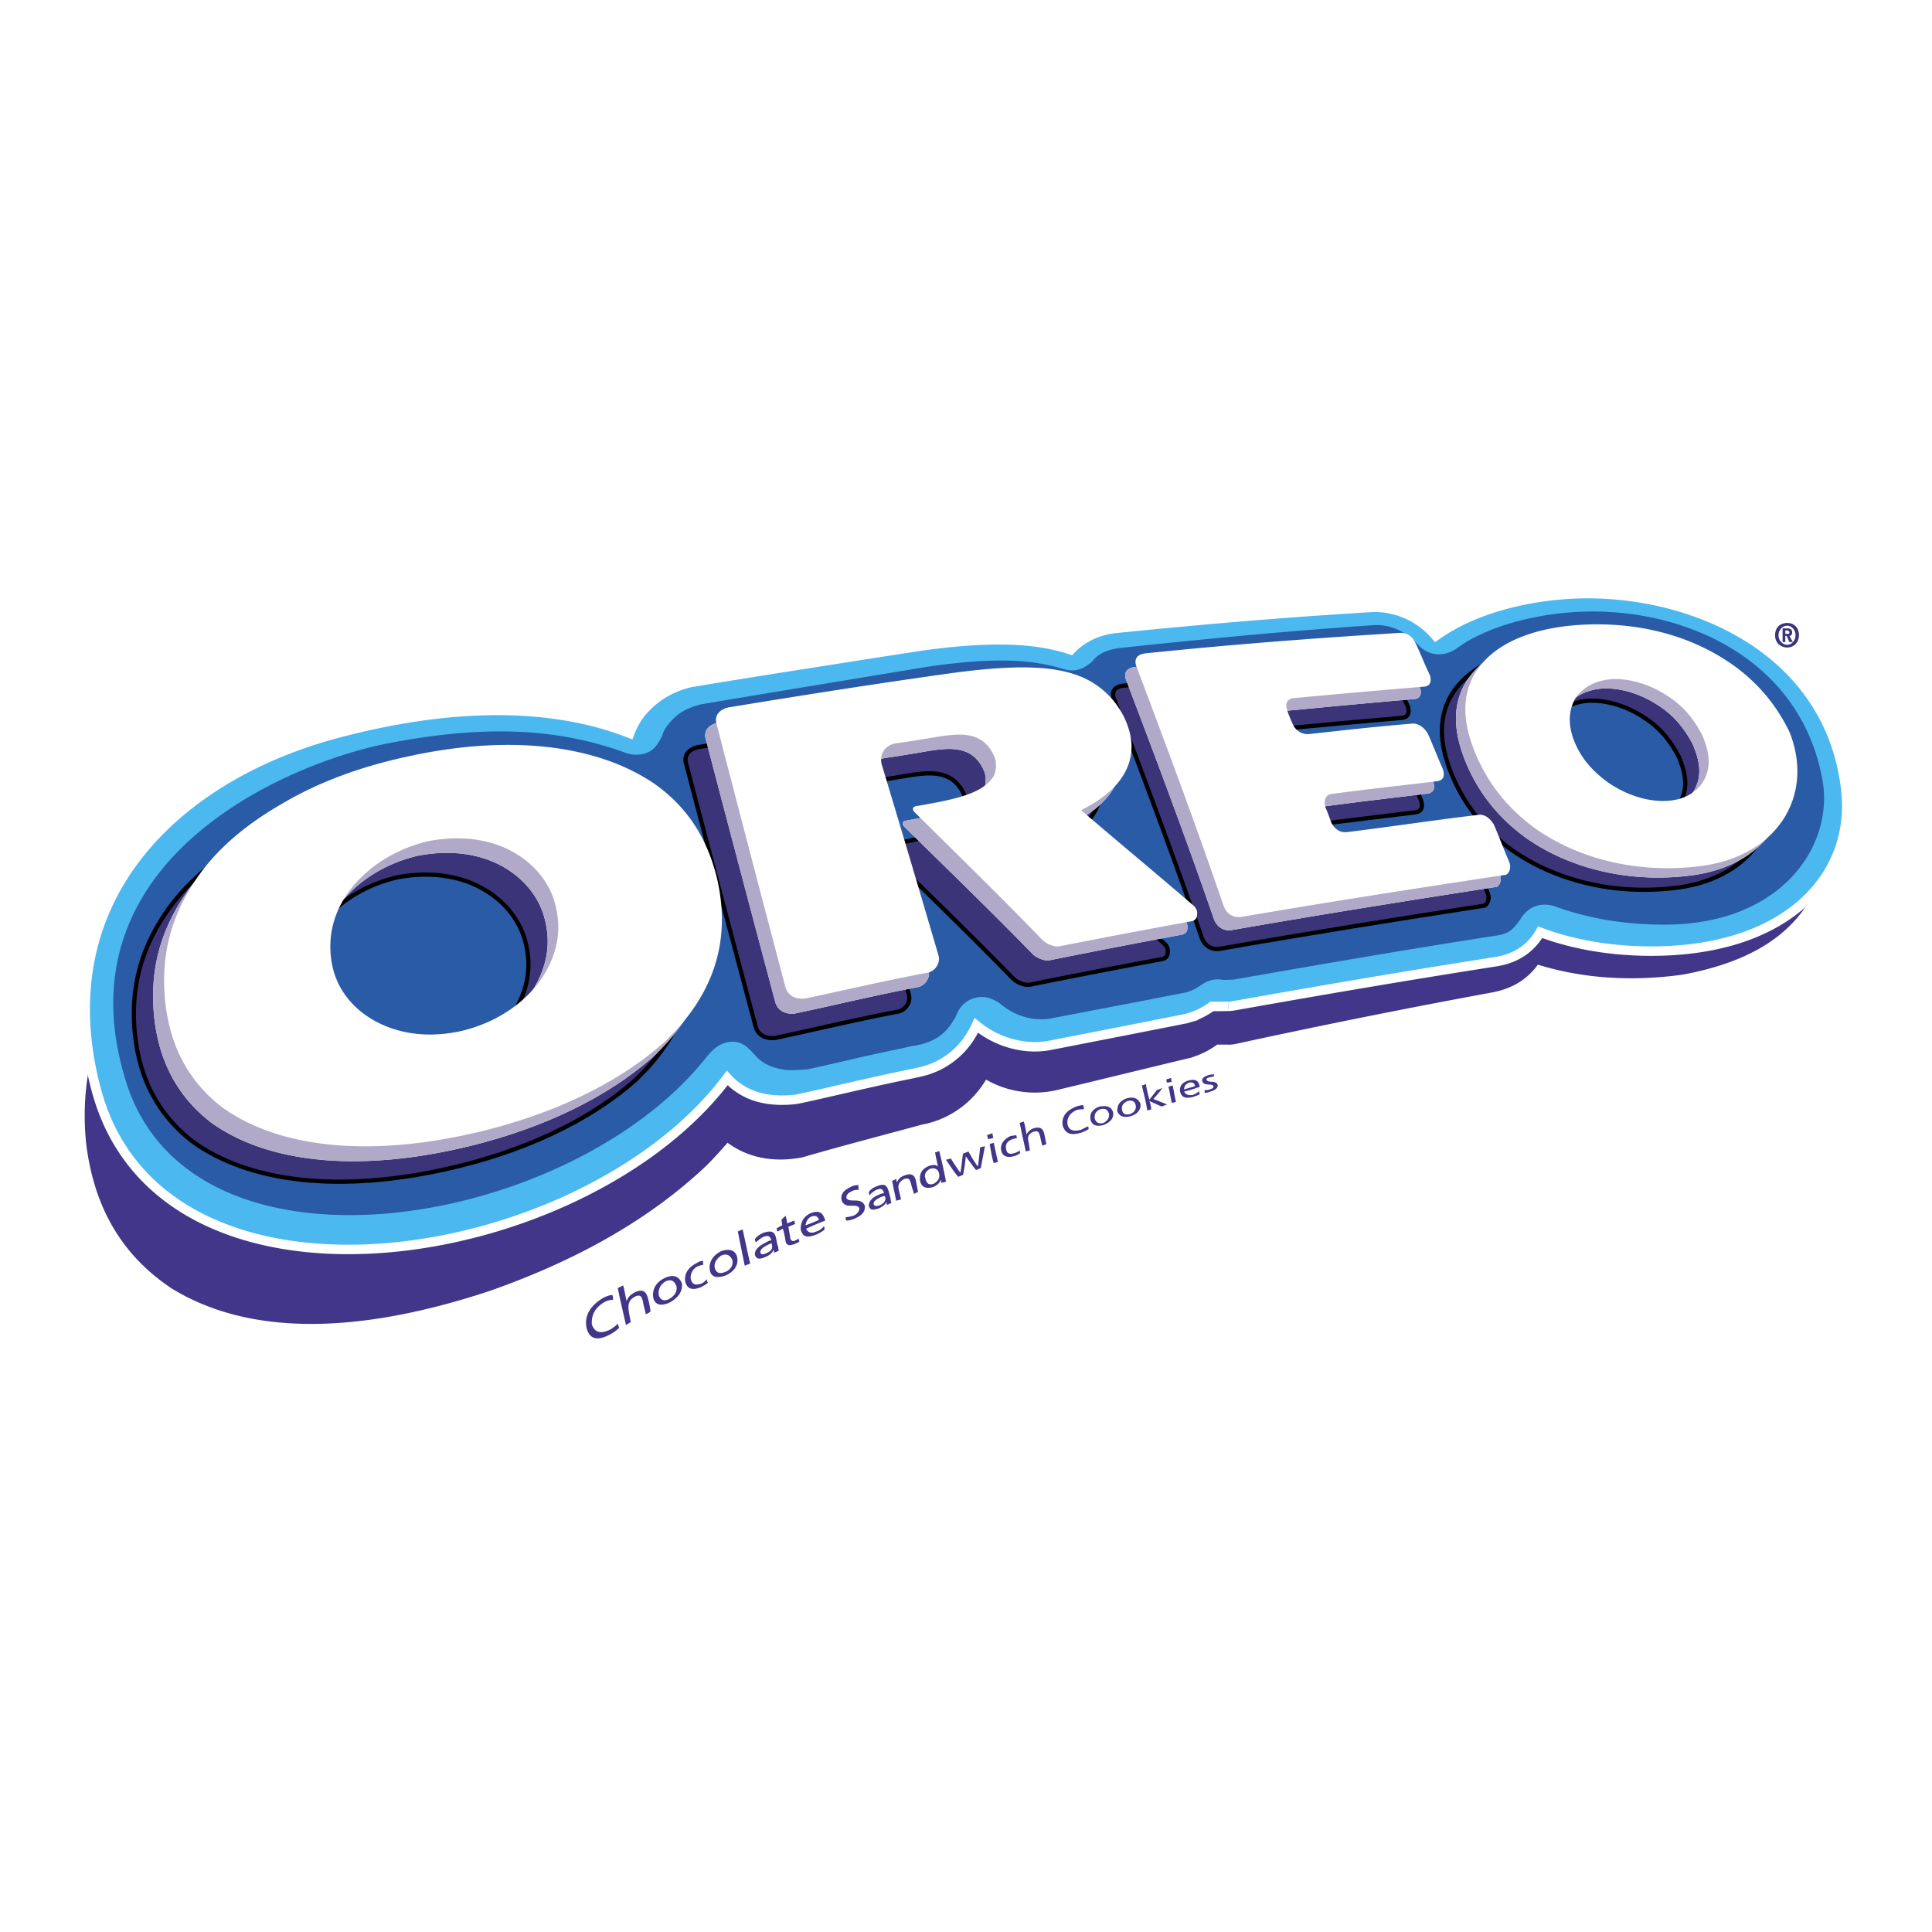<svg height="2500" viewBox="0 0 192.756 192.756" width="2500" xmlns="http://www.w3.org/2000/svg"><g clip-rule="evenodd" fill-rule="evenodd"><path d="m0 0h192.756v192.756h-192.756z" fill="#fff"/><path d="m79.406 112.578c4.221-1.227 8.237-2.249 12.458-3.407l-.136.068c1.702-.409 3.132-1.432 4.085-2.998.544-.887.817-1.841.817-2.999 0-.272 0-.545-.068-.886.68.682 1.362 1.295 2.042 1.908 0 0-.066-.137-.135-.205 1.564 1.636 3.947 2.317 6.195 1.841 4.561-1.091 8.713-2.113 13.275-3.203.068 0 .135-.068.203-.068a5.431 5.431 0 0 0 2.207-1.369l2.287.006a824.923 824.923 0 0 1 25.803-5.179c1.293-.272 2.178-.818 2.859-1.976a5.052 5.052 0 0 0 .494-1.633c4.678 2.05 10.115 2.604 15.641 1.837 6.127-1.159 9.734-3.543 11.232-7.359.816-2.181 1.158-5.384-1.158-10.426-1.633-3.135-3.607-5.52-6.33-7.632-4.494-3.067-10.008-4.77-16.477-4.362-5.557.428-9.729 2.074-12.32 4.938l-.205-.439-.068-.068c-1.293-2.385-3.676-3.135-5.514-2.998-8.238.886-16.137 1.908-24.986 3.203h-.068c-1.498.272-2.654 1.022-3.404 2.112a4.223 4.223 0 0 0 -.283.518c-3.459-1.375-7.883-1.419-15.306-.041l-21.922 4.566h-.068c-1.77.477-3.063 1.431-4.085 2.726-.757 1.306-.916 2.456-.895 3.271-6.597-3.012-15.228-3.016-25.724-.069-5.447 1.567-10.008 3.612-14.229 6.337-4.561 2.931-7.761 5.997-10.28 9.812-3.064 4.907-4.357 9.745-3.812 15.333.681 5.452 2.927 9.473 7.216 12.335 6.604 4.021 16.339 4.156 29.138-.068 5.991-2.112 14.024-5.656 20.56-11.857 1.637-1.662 2.993-3.309 4.076-4.979.875 2.307 3.188 4.101 6.885 3.41z" style="fill:#41368a;stroke:#41368a;stroke-width:5.917;stroke-linecap:round;stroke-linejoin:round;stroke-miterlimit:2.613"/><path d="m184.158 78.775c-1.705-14.761-16.773-20.481-28.521-19.429-4.992.447-9.414 1.941-12.385 4.093-1.869-2.215-4.494-2.946-6.408-2.842-8.236.496-16.623 1.185-25.658 2.109-.014.001-.027.007-.043.008-.033.004-.064.002-.098.007-1.713.254-3.174.993-4.213 2.111-3.707-1.224-8.406-1.306-15.182-.348.047-.006.094-.012.143-.015-.146.009-19.232 2.984-22.471 3.558a7.59 7.59 0 0 0 -.291.032c-2.215.5-3.992 1.623-5.279 3.333-.031.04-.057.083-.085.123a1.42 1.42 0 0 0 -.085.123 8.086 8.086 0 0 0 -.763 1.523c-6.765-2.666-16.326-3.393-29.096-.021-16.075 4.246-29.15 16.532-24.136 35.527 6.502 24.633 48.592 18.045 62.968-1.114 1.585 1.719 3.775 2.45 6.735 2.142.696-.072 6.801-1.556 10.426-2.306l1.893-.393c.034-.008.066-.022.099-.03a7.91 7.91 0 0 0 5.186-3.687 8.17 8.17 0 0 0 .516-.973c2.031 1.674 4.762 2.456 7.262 2.004l8.24-1.609 5.283-1.044c.127-.021.258-.057.393-.104l.062-.017a7.325 7.325 0 0 0 2.271-1.131 8.327 8.327 0 0 0 1.721-.006c-.021 0-.043 0-.064-.002.02.002.043.002.064.002l.035-.003c.139-.001.271-.022.4-.049-.012.002-.025.009-.039.012 9.916-1.766 18.275-3.172 26.303-4.426 1.92-.328 3.352-1.285 4.283-2.852.014-.022.025-.047.039-.072 3.414 1.278 7.197 1.884 11.08 1.884 13.728.001 20.394-7.626 19.415-16.118z" fill="#295ba7"/><path d="m184.158 78.775c-1.705-14.761-16.773-20.481-28.521-19.429-4.992.447-9.414 1.941-12.385 4.093-1.869-2.215-4.494-2.946-6.408-2.842-8.236.496-16.623 1.185-25.658 2.109-.014.001-.027.007-.043.008-.033.004-.064.002-.098.007-1.713.254-3.174.993-4.213 2.111-3.707-1.224-8.406-1.306-15.182-.348a2.12 2.12 0 0 1 .144-.015c-.147.009-19.233 2.984-22.472 3.558a7.59 7.59 0 0 0 -.291.032c-2.215.5-3.992 1.623-5.279 3.333-.031.04-.057.083-.085.123-.031.04-.059.081-.084.123a8.034 8.034 0 0 0 -.764 1.523c-6.765-2.666-16.327-3.393-29.096-.021-16.075 4.246-29.15 16.532-24.136 35.527 6.502 24.633 48.592 18.045 62.968-1.113 1.585 1.718 3.775 2.449 6.735 2.141.697-.072 6.801-1.555 10.426-2.306l1.893-.393c.034-.008.066-.021.099-.03a7.907 7.907 0 0 0 5.186-3.687 8.17 8.17 0 0 0 .516-.973c2.031 1.674 4.762 2.456 7.262 2.004l8.24-1.609 5.283-1.044c.127-.021.258-.057.393-.104l.062-.018a7.325 7.325 0 0 0 2.271-1.131 8.327 8.327 0 0 0 1.721-.006c-.021 0-.045 0-.066-.002.021.002.045.002.066.002l.035-.003c.137-.001.271-.022.4-.049-.012.002-.025.009-.039.012 9.916-1.766 18.275-3.172 26.303-4.426 1.92-.328 3.352-1.285 4.283-2.851.014-.023.025-.048.039-.073 3.414 1.278 7.197 1.884 11.08 1.884 13.728.002 20.394-7.625 19.415-16.117zm-18.074 13.475c-3.834 0-7.439-.548-10.924-1.812-1.457-.484-2.732.025-3.494 1.309.004.001-.004.017-.01.017l.01-.017v-.001c-.672.914-.98 1.332-2.189 1.566-8.299 1.293-15.832 2.568-26.297 4.407-.223.038-.594.018-.742.042-.225 0-.396.018-.623-.032-.674-.075-1.359.108-1.959.538-.447.304-.855.542-1.381.697-.012 0-.023.01-.037.01.061 0-.105.032-.164.052.006 0-.023-.005-.023.005-1.793.342-3.412.67-5.291 1.027-2.799.531-5.27 1.008-8.199 1.568-1.68.26-3.52-.243-4.963-1.486-.793-.566-1.602-.795-2.426-.596-.896.192-1.535.775-1.909 1.616-.11.228-.166.423-.314.602.022 0-.03.031-.03.054-.777 1.328-1.846 2.046-3.344 2.409-.018-.003-.128-.008-.128.03.02-.001-.057-.003-.057.018-.673.077-1.11.225-1.785.36-3.583.722-5.534 1.246-9.137 2.036-.076.005-1.453.167-2.35.068-1.8-.271-2.534-.94-3.065-1.548-.569-.606-1.184-1.382-2.475-1.238-1.319.146-2.125 1.319-2.647 1.954-13.771 16.748-50.924 22.974-57.53 2.092-6.981-22.062 15.96-31.912 26.322-33.876 9.601-1.821 16.743-1.457 23.41.959.678.264 1.485.317 2.237.015.699-.281 1.083-.859 1.454-1.597.108-.342.246-.669.467-.976.889-1.216 1.827-1.845 3.484-2.26.012 0 .049-.005.036-.005.074 0 .135-.029.208-.029 3.361-.584 21.412-3.553 22.117-3.673.011 0 .044-.009.033-.009 6.536-.946 10.319-.83 13.719.2 1.131.34 2.008.054 2.912-.786.561-.721 1.352-1.074 2.482-1.281h.014a.41.41 0 0 0 .037-.001c.008 0 .021.001.021-.007.014 0 .055-.008.041-.008 9.342-.988 16.896-1.71 25.578-2.299 1.234-.034 2.793.348 4.246 1.898 1.025 1.174 2.584 1.342 3.873.46 2.586-1.93 6.951-3.327 11.709-3.648 10.383-.701 22.586 4.313 24.824 16.74 1.177 6.527-4.05 14.436-15.741 14.436z" fill="#4bb8ef"/></g><path d="m184.158 78.775c-1.705-14.761-16.773-20.481-28.521-19.429-4.992.447-9.414 1.941-12.385 4.093-1.869-2.215-4.494-2.946-6.408-2.842-8.236.496-16.623 1.185-25.658 2.109-.014.001-.027.007-.043.008-.033.004-.064.002-.098.007-1.713.254-3.174.993-4.213 2.111-3.707-1.224-8.406-1.306-15.182-.348a2.12 2.12 0 0 1 .144-.015c-.147.009-19.233 2.984-22.472 3.558a7.59 7.59 0 0 0 -.291.032c-2.215.5-3.992 1.623-5.279 3.333-.031.04-.057.083-.085.123-.031.04-.059.081-.084.123a8.034 8.034 0 0 0 -.764 1.523c-6.765-2.666-16.327-3.393-29.096-.021-16.075 4.246-29.15 16.532-24.136 35.527 6.502 24.633 48.592 18.045 62.968-1.113 1.585 1.718 3.775 2.449 6.735 2.141.697-.072 6.801-1.555 10.426-2.306l1.893-.393c.034-.008.066-.021.099-.03a7.907 7.907 0 0 0 5.186-3.687 8.17 8.17 0 0 0 .516-.973c2.031 1.674 4.762 2.456 7.262 2.004l8.24-1.609 5.283-1.044c.127-.021.258-.057.393-.104l.062-.018a7.325 7.325 0 0 0 2.271-1.131c.279.027 1.676-.006 1.654-.008.021.002.045.002.066.002l.035-.003c.137-.001.271-.022.4-.049-.012.002-.025.009-.039.012 9.916-1.766 18.275-3.172 26.303-4.426 1.92-.328 3.352-1.285 4.283-2.851.014-.023.025-.048.039-.073 3.414 1.278 7.197 1.884 11.08 1.884 13.729.002 20.395-7.625 19.416-16.117z" fill="none" stroke="#fff" stroke-miterlimit="2.613" stroke-width=".946"/><path clip-rule="evenodd" d="m111.602 68.515.523-.108c8.801-.946 17.072-1.599 25.406-2.146 0 0 .916-.091 1.455.948.521 1.064.945 2.2 1.482 3.281.314 1.095-.535 1.125-.535 1.125-4.291.367-8.541.762-13.016 1.195 0 0-1.102-.01-.709 1.224.162.484.367.943.561 1.382 0 0 .408 1.046 1.596.984 3.549-.403 6.98-.806 10.404-1.094 0 0 .812-.092 1.494.984.514 1.149.975 2.343 1.5 3.522.164.474.227 1.107-.529 1.234-3.486.431-6.887.812-10.518 1.309 0 0-.998.03-.674 1.339.209.455.393.959.561 1.433 0 .001.428 1.177 1.627 1.034 4.502-.574 8.781-1.244 13.172-1.782 0 0 .793-.16 1.484.974.543 1.257.988 2.448 1.527 3.7.303.709-.109 1.371-.498 1.329-8.527 1.325-17.049 2.675-26.262 4.289-1.326.173-1.74-1.059-1.74-1.059-2.922-8.449-5.844-16.182-8.791-23.939.001.001-.358-.836.48-1.158z" fill="#3b3479" fill-rule="evenodd"/><path d="m119.914 93.613c-2.922-8.449-5.844-16.182-8.791-23.939 0 0-.445-1.039.814-1.247 8.871-.957 17.201-1.615 25.594-2.166 0 0 .916-.091 1.455.948.521 1.064.945 2.2 1.482 3.281.314 1.095-.535 1.125-.535 1.125-4.291.367-8.541.762-13.016 1.195 0 0-1.102-.01-.709 1.224.162.484.367.943.561 1.382 0 0 .408 1.046 1.596.984 3.549-.403 6.98-.806 10.404-1.094 0 0 .812-.092 1.494.984.514 1.149.975 2.343 1.5 3.522.164.474.227 1.107-.529 1.234-3.486.431-6.887.812-10.518 1.309 0 0-.998.03-.674 1.339.209.455.393.959.561 1.433 0 .001.428 1.177 1.627 1.034 4.502-.574 8.781-1.244 13.172-1.782 0 0 .793-.16 1.484.974.543 1.257.988 2.448 1.527 3.7.303.709-.109 1.371-.498 1.329-8.527 1.325-17.049 2.675-26.262 4.289-1.325.174-1.739-1.058-1.739-1.058" fill="none" stroke="#000" stroke-miterlimit="2.613" stroke-width=".42"/><path clip-rule="evenodd" d="m69.406 74.606.664-.138c7.345-1.233 14.543-2.393 22-3.46 7.217-.993 11.201-.716 13.877.864a8.29 8.29 0 0 1 3.725 4.777c.83 2.863-.418 5.633-4.205 7.691-.029.04-.121.06-.16.09-.059.044-.176.088-.24.137-.039.03-.121.061-.16.091 3.74 3.19 7.398 6.182 11.195 9.429 0 0 .482.357.4.932 0 0 .051.514-.518.661a893.574 893.574 0 0 0 -13.26 2.568c-.488.079-1.303-.24-1.713-.683-4.361-4.474-8.484-8.441-12.77-12.666 0 0-.4-.409.123-.582.014.001.229-.033 1.208-.212 3.651-.666 5.668-1.344 6.592-2.829.276-.628.281-1.417.054-1.92-1.128-2.633-3.491-2.335-5.887-1.937-1.394.238-2.641.444-4.032.646-1.031.205-1.62 1.111-1.328 2.132a2469.25 2469.25 0 0 1 5.679 18.928c.273.815-.285 1.605-.995 1.791-4.157.784-8.137 1.753-12.322 2.642-1.749.171-1.969-1.221-1.968-1.222a5187.59 5187.59 0 0 1 -6.94-26.258c.001.001-.315-1.03.981-1.472z" fill="#3b3479" fill-rule="evenodd"/><path d="m88.242 84.899s-.4-.409.123-.582c.014.001.229-.033 1.208-.212 3.651-.666 5.668-1.344 6.592-2.829.276-.628.281-1.417.054-1.92-1.128-2.633-3.491-2.335-5.887-1.937-1.394.238-2.641.444-4.032.646-1.031.205-1.62 1.111-1.328 2.132a2469.25 2469.25 0 0 1 5.679 18.928c.273.815-.285 1.605-.995 1.791-4.157.784-8.137 1.753-12.322 2.642-1.749.171-1.969-1.221-1.968-1.222a5187.59 5187.59 0 0 1 -6.94-26.258s-.348-1.131 1.176-1.532c7.508-1.262 14.853-2.449 22.468-3.539 7.217-.993 11.201-.716 13.877.864a8.29 8.29 0 0 1 3.725 4.777c.83 2.863-.418 5.633-4.205 7.691-.029.04-.121.06-.16.09-.059.044-.176.088-.24.137-.039.03-.121.061-.16.091 3.74 3.19 7.398 6.182 11.195 9.429 0 0 .482.357.4.932 0 0 .051.514-.518.661a893.574 893.574 0 0 0 -13.26 2.568c-.488.079-1.303-.24-1.713-.683-4.36-4.474-8.483-8.441-12.769-12.665" fill="none" stroke="#000" stroke-miterlimit="2.613" stroke-width=".42"/><path clip-rule="evenodd" d="m36.286 79.343 2.706-.562c9.518-1.752 17.707-.565 23.176 3.137 3.277 2.288 5.37 5.395 6.401 9.576 1.573 6.74-.675 12.003-5.188 16.273-4.721 4.188-11.31 7.126-18.338 8.756-11.004 2.557-20.207 1.493-25.898-2.682-3.244-2.541-5.178-6.01-5.676-10.556-.47-4.506.501-8.368 2.955-12.039 1.963-2.974 4.922-5.502 8.757-7.659 3.215-1.861 6.891-3.262 11.105-4.244zm-6.235 19.918c.3 2.201 1.477 4.1 3.34 5.48 2.638 1.922 6.131 2.523 9.737 1.73 3.548-.817 6.569-2.852 8.265-5.65 1.182-2.036 1.61-4.1 1.145-6.337-.402-2.118-1.645-3.946-3.486-5.261-2.572-1.835-5.886-2.328-9.315-1.713-2.853.637-5.44 2.077-7.292 4.15-1.995 2.238-2.791 4.888-2.394 7.601z" fill="#3b3479" fill-rule="evenodd"/><path d="m68.569 91.493c1.573 6.74-.675 12.003-5.188 16.273-4.721 4.188-11.31 7.126-18.338 8.756-11.004 2.557-20.207 1.493-25.898-2.682-3.244-2.541-5.178-6.01-5.676-10.556-.47-4.506.501-8.368 2.955-12.039 1.963-2.974 4.922-5.502 8.757-7.659 3.722-2.153 8.055-3.691 13.129-4.676 9.809-1.938 18.26-.783 23.859 3.007 3.276 2.288 5.368 5.395 6.4 9.576m-38.518 7.768c.3 2.201 1.477 4.1 3.34 5.48 2.638 1.922 6.131 2.523 9.737 1.73 3.548-.817 6.569-2.852 8.265-5.65 1.182-2.036 1.61-4.1 1.145-6.337-.402-2.118-1.645-3.946-3.486-5.261-2.572-1.835-5.886-2.328-9.315-1.713-2.853.637-5.44 2.077-7.292 4.15-1.995 2.238-2.791 4.888-2.394 7.601" fill="none" stroke="#000" stroke-miterlimit="2.613" stroke-width=".42"/><path clip-rule="evenodd" d="m151.271 65.109 1.719-.357a25.022 25.022 0 0 1 3.346-.303c5.816-.126 10.771 1.488 14.627 4.34 2.275 1.738 3.971 3.792 5.246 6.416 2.486 6.323-1.188 12.273-8.652 13.325-5.971.824-11.984-.455-16.586-3.623-2.709-1.936-4.705-4.349-6.004-7.332-1.303-3.033-1.443-5.468-.5-7.581 1.101-2.382 3.494-4.033 6.804-4.885zm3.581 11.291c.652 1.49 1.725 2.696 3.156 3.758 1.938 1.356 4.188 2.057 6.201 1.879 1.906-.164 3.309-1.23 3.766-2.796.352-1.146.107-2.361-.5-3.784-.703-1.327-1.639-2.606-3.01-3.569-1.848-1.344-3.979-2.043-5.912-1.983-1.66.107-2.934.779-3.705 1.901-.717 1.199-.801 2.816.004 4.594z" fill="#3b3479" fill-rule="evenodd"/><path d="m176.209 75.205c2.486 6.323-1.188 12.273-8.652 13.325-5.971.824-11.984-.455-16.586-3.623-2.709-1.936-4.705-4.349-6.004-7.332-1.303-3.033-1.443-5.468-.5-7.581 1.604-3.468 5.947-5.39 11.869-5.545 5.816-.126 10.771 1.488 14.627 4.34 2.275 1.738 3.971 3.793 5.246 6.416m-21.357 1.195c.652 1.49 1.725 2.696 3.156 3.758 1.938 1.356 4.188 2.057 6.201 1.879 1.906-.164 3.309-1.23 3.766-2.796.352-1.146.107-2.361-.5-3.784-.703-1.327-1.639-2.606-3.01-3.569-1.848-1.344-3.979-2.043-5.912-1.983-1.66.107-2.934.779-3.705 1.901-.717 1.199-.801 2.816.004 4.594" fill="none" stroke="#000" stroke-miterlimit="2.613" stroke-width=".42"/><g clip-rule="evenodd" fill-rule="evenodd"><path d="m121.129 91.741c-2.922-8.449-5.844-16.181-8.791-23.939 0 0-.447-1.038.814-1.248 8.873-.957 17.203-1.615 25.596-2.166 0 0 .916-.09 1.455.949.521 1.065.947 2.199 1.482 3.282.316 1.095-.535 1.123-.535 1.123-4.291.369-8.541.764-13.018 1.197 0 0-1.102-.011-.707 1.224.162.483.365.942.561 1.382 0 0 .41 1.044 1.596.983 3.547-.403 6.98-.805 10.404-1.094 0 0 .812-.091 1.494.985.514 1.149.975 2.343 1.5 3.521.166.474.227 1.107-.529 1.234-3.484.431-6.887.812-10.518 1.31 0 0-.998.027-.674 1.34.209.453.393.957.561 1.433 0 0 .428 1.177 1.627 1.033 4.502-.574 8.781-1.244 13.172-1.782 0 0 .793-.159 1.482.975.545 1.256.99 2.448 1.531 3.699.301.709-.111 1.372-.498 1.33-8.529 1.325-17.051 2.674-26.266 4.288-1.325.172-1.739-1.059-1.739-1.059zm-30.924-9.276s-.4-.409.123-.581c.015 0 .229-.033 1.208-.212 3.651-.667 5.669-1.343 6.593-2.83.277-.628.281-1.416.053-1.919-1.127-2.633-3.49-2.336-5.885-1.938a151.35 151.35 0 0 1 -4.032.647c-1.032.205-1.62 1.11-1.329 2.132a2540.737 2540.737 0 0 1 5.68 18.926c.272.813-.286 1.604-.997 1.79-4.157.785-8.135 1.752-12.321 2.641-1.748.171-1.968-1.221-1.968-1.221a5052.564 5052.564 0 0 1 -6.94-26.255s-.347-1.13 1.177-1.531c7.507-1.263 14.853-2.45 22.467-3.54 7.217-.993 11.201-.716 13.877.864a8.297 8.297 0 0 1 3.727 4.777c.828 2.862-.42 5.633-4.207 7.691-.029.04-.121.06-.16.091-.059.043-.174.086-.24.136-.039.03-.121.061-.16.091 3.74 3.19 7.398 6.181 11.195 9.429 0 0 .482.359.402.932 0 0 .049.515-.518.661a901.538 901.538 0 0 0 -13.262 2.566c-.488.08-1.303-.241-1.713-.682-4.362-4.473-8.483-8.441-12.77-12.665zm-19.715 6.499c1.573 6.719-.674 12.01-5.188 16.342-4.722 4.258-11.31 7.284-18.338 9.012-11.004 2.71-20.206 1.777-25.898-2.319-3.242-2.496-5.178-5.938-5.676-10.477-.47-4.499.501-8.371 2.955-12.077 1.963-3 4.921-5.57 8.756-7.78 3.722-2.206 8.056-3.805 13.128-4.86 9.81-2.075 18.26-1.039 23.859 2.675 3.278 2.241 5.37 5.317 6.402 9.484zm-38.518 8.301c.301 2.198 1.477 4.08 3.34 5.436 2.639 1.885 6.132 2.438 9.737 1.594 3.547-.867 6.568-2.941 8.265-5.766 1.182-2.05 1.609-4.119 1.145-6.35-.402-2.112-1.644-3.923-3.485-5.212-2.574-1.8-5.887-2.246-9.316-1.583-2.853.676-5.44 2.153-7.292 4.252-1.995 2.263-2.791 4.926-2.394 7.629zm145.643-23.276c2.486 6.322-1.189 12.271-8.654 13.324-5.971.823-11.984-.456-16.586-3.623-2.709-1.935-4.705-4.35-6.004-7.334-1.303-3.032-1.445-5.465-.5-7.579 1.604-3.468 5.947-5.391 11.871-5.544 5.814-.127 10.77 1.488 14.625 4.338 2.276 1.74 3.973 3.793 5.248 6.418zm-21.359 1.195c.652 1.489 1.725 2.697 3.156 3.758 1.938 1.356 4.188 2.057 6.201 1.878 1.906-.165 3.307-1.229 3.766-2.796.35-1.147.107-2.362-.502-3.785-.701-1.326-1.637-2.605-3.008-3.568-1.848-1.344-3.98-2.045-5.912-1.984-1.66.106-2.934.78-3.707 1.901-.715 1.201-.799 2.816.006 4.596z" fill="#fff"/><path d="m148.102 83.483c-.689-1.134-1.482-.975-1.482-.975-4.391.538-8.67 1.208-13.172 1.782-1.199.144-1.627-1.033-1.627-1.033a17.096 17.096 0 0 0 -.561-1.433c-.324-1.312.674-1.34.674-1.34 3.631-.498 7.033-.878 10.518-1.31.756-.127.695-.76.529-1.234-.525-1.178-.986-2.372-1.5-3.521-.682-1.076-1.494-.985-1.494-.985-3.424.289-6.857.69-10.404 1.094-1.186.061-1.596-.983-1.596-.983-.195-.44-.398-.898-.561-1.382-.395-1.234.707-1.224.707-1.224 4.477-.434 8.727-.828 13.018-1.197 0 0 .852-.027.535-1.123-.535-1.083-.961-2.217-1.482-3.282-.539-1.04-1.455-.949-1.455-.949-8.393.551-16.723 1.209-25.596 2.166-1.26.209-.814 1.248-.814 1.248 2.947 7.758 5.869 15.491 8.791 23.939.002 0 .414 1.231 1.74 1.059 9.215-1.614 17.736-2.963 26.266-4.288.387.042.799-.621.498-1.33-.542-1.251-.988-2.443-1.532-3.699zm-30.038 8.17c-3.797-3.248-7.455-6.238-11.195-9.429.039-.03.121-.061.16-.091.066-.05.182-.093.24-.136.039-.031.131-.051.16-.091 3.787-2.058 5.035-4.829 4.207-7.691a8.3 8.3 0 0 0 -3.727-4.777c-2.676-1.58-6.66-1.857-13.877-.864-7.615 1.089-14.96 2.276-22.467 3.54-1.524.401-1.177 1.531-1.177 1.531a5052.564 5052.564 0 0 0 6.94 26.255s.22 1.392 1.968 1.221c4.186-.889 8.165-1.855 12.321-2.641.711-.186 1.269-.977.997-1.79a2540.737 2540.737 0 0 0 -5.68-18.926c-.291-1.021.297-1.927 1.329-2.132 1.39-.202 2.638-.408 4.032-.647 2.396-.398 4.758-.695 5.885 1.938.229.504.225 1.291-.053 1.919-.924 1.487-2.942 2.164-6.593 2.83-.979.179-1.193.212-1.208.212-.523.172-.123.581-.123.581 4.287 4.224 8.409 8.192 12.77 12.665.41.44 1.225.761 1.713.682a896.49 896.49 0 0 1 13.262-2.566c.566-.146.518-.661.518-.661.081-.573-.402-.932-.402-.932zm-53.977-12.174c-5.599-3.713-14.049-4.75-23.859-2.675-5.073 1.056-9.406 2.655-13.128 4.86-3.835 2.21-6.793 4.78-8.756 7.78-2.454 3.706-3.425 7.578-2.955 12.077.499 4.539 2.434 7.98 5.676 10.477 5.692 4.097 14.895 5.029 25.898 2.319 7.028-1.728 13.616-4.754 18.338-9.012 4.514-4.332 6.761-9.623 5.188-16.342-1.031-4.166-3.123-7.242-6.402-9.484zm-10.772 19.049c-1.697 2.824-4.718 4.898-8.265 5.766-3.605.845-7.098.291-9.737-1.594-1.863-1.355-3.04-3.237-3.34-5.436-.397-2.703.399-5.365 2.395-7.629 1.852-2.099 4.438-3.577 7.292-4.252 3.429-.663 6.743-.216 9.316 1.583 1.841 1.289 3.083 3.1 3.485 5.212.463 2.232.036 4.301-1.146 6.35zm124.3-24.539c2.486 6.322-1.189 12.271-8.654 13.324-5.971.823-11.984-.456-16.586-3.623-2.709-1.935-4.705-4.35-6.004-7.334-1.303-3.032-1.445-5.465-.5-7.579 1.604-3.468 5.947-5.391 11.871-5.544 5.814-.127 10.77 1.488 14.625 4.338 2.276 1.74 3.973 3.793 5.248 6.418zm-21.359 1.195c.652 1.489 1.725 2.697 3.156 3.758 1.938 1.356 4.188 2.057 6.201 1.878 1.906-.165 3.307-1.229 3.766-2.796.35-1.147.107-2.362-.502-3.785-.701-1.326-1.637-2.605-3.008-3.568-1.848-1.344-3.98-2.045-5.912-1.984-1.66.106-2.934.78-3.707 1.901-.715 1.201-.799 2.816.006 4.596z" fill="#b0a9c8"/><path d="m122.094 90.419c-2.9-8.461-5.803-16.207-8.73-23.977 0 0-.443-1.042.816-1.245 8.861-.919 17.182-1.543 25.564-2.059 0 0 .916-.087 1.453.954.518 1.067.939 2.203 1.471 3.288.314 1.097-.535 1.123-.535 1.123-4.285.351-8.531.727-13.002 1.143 0 0-1.1-.015-.709 1.22.16.483.363.944.557 1.385 0 0 .408 1.046 1.592.99 3.543-.389 6.971-.776 10.393-1.051 0 0 .811-.087 1.488.991.512 1.151.969 2.349 1.492 3.528.164.475.223 1.107-.533 1.231-3.48.417-6.879.784-10.504 1.266 0 0-.996.025-.674 1.336.207.456.389.96.557 1.436 0 .001.426 1.178 1.621 1.041 4.498-.555 8.771-1.208 13.156-1.729 0 0 .793-.156 1.479.981.541 1.259.984 2.451 1.521 3.706.299.709-.113 1.371-.502 1.327-8.518 1.289-17.029 2.604-26.234 4.18-1.327.169-1.737-1.065-1.737-1.065zm-30.863-9.405s-.398-.41.125-.581c.014.001.229-.031 1.207-.207 3.646-.65 5.666-1.319 6.589-2.802.277-.626.283-1.414.059-1.919-1.123-2.639-3.482-2.35-5.875-1.962-1.393.234-2.639.435-4.027.631-1.03.199-1.62 1.103-1.331 2.125a2531.462 2531.462 0 0 1 5.633 18.949c.27.817-.289 1.605-.999 1.788-4.152.766-8.128 1.719-12.31 2.589-1.746.165-1.962-1.228-1.962-1.229a4885.553 4885.553 0 0 1 -6.876-26.285s-.345-1.131 1.178-1.526c7.5-1.232 14.837-2.389 22.443-3.447 7.209-.963 11.188-.669 13.854.922a8.314 8.314 0 0 1 3.713 4.792c.82 2.866-.43 5.632-4.217 7.674-.029.039-.121.059-.16.089-.059.043-.174.086-.24.135-.039.03-.121.061-.16.09 3.729 3.205 7.375 6.212 11.16 9.476 0 0 .482.36.4.934 0 0 .049.515-.52.658a896.19 896.19 0 0 0 -13.248 2.512c-.488.077-1.299-.247-1.709-.689-4.345-4.49-8.454-8.474-12.727-12.717zm-19.699 6.605c1.558 6.726-.698 12.008-5.214 16.322-4.723 4.236-11.309 7.238-18.331 8.937-10.994 2.665-20.181 1.692-25.856-2.429-3.233-2.508-5.158-5.959-5.646-10.5-.46-4.5.517-8.369 2.976-12.064 1.966-2.993 4.926-5.55 8.761-7.744 3.721-2.191 8.05-3.771 13.119-4.806 9.8-2.035 18.235-.963 23.819 2.773 3.268 2.254 5.351 5.341 6.372 9.511zm-38.479 8.143c.295 2.199 1.465 4.085 3.325 5.448 2.63 1.896 6.117 2.464 9.719 1.635 3.545-.854 6.565-2.915 8.267-5.732 1.184-2.045 1.616-4.112 1.155-6.345-.397-2.113-1.633-3.93-3.47-5.225-2.565-1.811-5.874-2.271-9.299-1.624-2.85.665-5.436 2.132-7.291 4.224-1.998 2.255-2.797 4.913-2.406 7.619zm145.496-22.71c2.488 6.324-1.188 12.273-8.65 13.325-5.973.825-11.986-.454-16.588-3.623-2.707-1.936-4.705-4.349-6.004-7.333-1.303-3.032-1.443-5.466-.5-7.581 1.604-3.467 5.947-5.39 11.871-5.543 5.814-.127 10.771 1.487 14.625 4.339 2.275 1.739 3.972 3.793 5.246 6.416zm-21.356 1.197c.652 1.489 1.725 2.696 3.154 3.757 1.938 1.356 4.189 2.058 6.201 1.879 1.906-.166 3.309-1.231 3.768-2.797.35-1.146.104-2.361-.504-3.784-.701-1.327-1.637-2.606-3.006-3.57-1.85-1.343-3.98-2.044-5.914-1.983-1.66.108-2.932.78-3.703 1.902-.718 1.201-.8 2.816.004 4.596z" fill="#fff"/><path d="m61.16 129.683c-.272 0-.544.068-.817.204-.953.546-1.361 1.295-1.293 2.249.272.818.885.954 1.77.545a3.64 3.64 0 0 0 .817-.613c.068.137.068.273.136.409-.34.341-.613.478-.817.613-1.362.75-2.179.545-2.451-.682-.204-1.158.408-2.181 1.702-2.93.272-.137.612-.272.885-.272.068.136.068.273.068.477zm.477-1.159c.205-.137.409-.205.545-.272.136.545.204 1.022.34 1.567.136-.409.34-.613.817-.886.749-.341 1.089-.137 1.293.545.136.477.204.886.272 1.362-.136.137-.272.205-.477.273-.068-.409-.204-.75-.272-1.228-.136-.545-.272-.749-.749-.545-.681.341-.749.75-.681 1.432.068.408.136.749.205 1.158-.205.068-.34.204-.477.272-.271-1.224-.544-2.315-.816-3.678zm4.085.682c-.068-.546.136-1.022.681-1.363.613-.272.885 0 1.089.477.068.478-.068.887-.749 1.295-.613.272-.885-.001-1.021-.409zm-.545.273c.136.681.749.886 1.634.477.953-.545 1.293-1.158 1.225-1.908-.272-.682-.817-.954-1.702-.545s-1.293 1.157-1.157 1.976zm4.97-3.272c-.204 0-.34.068-.545.137a1.236 1.236 0 0 0 -.681 1.295c.136.408.34.681 1.089.408.136-.067.34-.204.477-.408.068.136.068.204.136.341-.205.204-.409.272-.613.408-.953.409-1.43.205-1.634-.477-.136-.75.205-1.432 1.158-1.908.205-.137.409-.205.613-.205zm1.157.272c-.068-.408.136-.886.681-1.227.545-.204.885 0 1.089.478.068.409-.068.886-.681 1.158-.68.273-.953.069-1.089-.409zm-.476.274c.136.681.681.817 1.634.477.817-.409 1.226-1.022 1.089-1.771-.136-.682-.749-.954-1.634-.613-.885.475-1.226 1.157-1.089 1.907zm2.791-3.885c.137-.068.272-.137.477-.204.272 1.227.477 2.249.749 3.407-.204.068-.34.136-.544.204-.205-1.022-.41-1.976-.682-3.407zm3.404 1.363c.068.34-.068.613-.613.817-.272.137-.477.137-.544-.068-.068-.409.544-.682.817-.817.068-.068.205-.068.34-.137-.068.069 0 .137 0 .205zm-1.634-.273c.272-.204.477-.408.749-.545.544-.204.681-.068.817.341-.205 0-.409.137-.545.204-.544.273-1.158.682-1.089 1.228.136.477.477.477 1.089.204.477-.204.681-.477.749-.682.068.068.068.205.068.272.204-.067.34-.136.477-.204 0-.068-.068-.137-.068-.409-.136-.272-.136-.545-.204-.817-.136-.682-.476-.818-1.293-.545-.409.204-.613.34-.817.613-.001.136.067.273.067.34zm3.949-1.84c-.205.068-.477.205-.681.273.068.408.136.749.204 1.227.137.204.272.272.477.136.204-.067.272-.136.34-.204 0 .137.068.204.068.341l-.408.204c-.545.204-.817.204-.954-.204a8.756 8.756 0 0 0 -.272-1.295c-.205.068-.34.204-.545.272-.068-.137-.068-.204-.068-.341.204-.068.34-.204.544-.272 0-.204-.068-.341-.068-.545.068-.137.272-.273.408-.409.068.272.137.477.137.75.272-.068.477-.205.749-.273.001.136.001.204.069.34zm1.021.137c.068-.272.136-.682.613-.886.409-.137.613 0 .749.341-.477.204-.817.341-1.362.545zm1.838.068c-.068.136-.34.408-.749.545-.477.204-.817.137-1.021-.272.681-.341 1.226-.545 1.906-.818-.204-.681-.477-1.09-1.429-.749-.749.341-1.021.886-1.021 1.636.204.749.613.886 1.634.477.409-.204.613-.341.749-.477-.001-.069-.001-.206-.069-.342zm3.472-3.612c-.272 0-.409 0-.681.137-.272.136-.545.272-.545.682.34.545 1.43-.137 1.838.749.068.682-.34 1.022-1.157 1.363-.204.068-.477.136-.681.136-.068-.067-.068-.204-.068-.341.204 0 .477-.067.749-.136.34-.136.613-.409.613-.75-.272-.612-1.43.205-1.77-.817-.136-.613.272-1.022.885-1.295.204-.136.477-.204.817-.204-.068.135 0 .272 0 .476zm2.655.75c.068.341-.136.613-.613.817-.272.068-.477.068-.545-.136-.068-.341.477-.613.817-.75.068 0 .136-.068.272-.068.001.069.069.069.069.137zm-1.566-.204c.136-.205.408-.409.681-.546.477-.204.681-.067.749.341-.136 0-.34.068-.477.137-.545.204-1.089.613-1.021 1.158.136.409.408.409 1.021.204.409-.204.613-.408.749-.612 0 .136 0 .204.068.271l.408-.204c0-.067-.068-.136-.068-.341l-.204-.817c-.204-.613-.408-.817-1.226-.478-.34.137-.544.273-.749.545.001.068.001.205.069.342zm2.247-1.432c.136-.068.272-.137.409-.204 0 .136.068.272.068.341.136-.273.34-.545.749-.682.681-.272 1.021-.068 1.157.545.068.409.136.75.204 1.09l-.408.205c-.068-.341-.204-.613-.272-.954-.137-.478-.205-.682-.681-.545-.545.272-.681.613-.545 1.158.068.272.136.545.205.886-.136.068-.341.068-.477.137-.137-.682-.273-1.295-.409-1.977zm3.336-.204c-.136-.341-.068-.75.477-1.022.545-.137.817.137.885.545.068.341-.068.682-.545.954-.545.205-.749-.136-.817-.477zm1.566.409c.136-.068.34-.068.477-.137a49.383 49.383 0 0 0 -.681-3.066c-.136.068-.272.136-.409.136.068.478.205.954.272 1.432-.204-.205-.409-.205-.885-.068-.817.341-.953.886-.885 1.499.136.545.477.818 1.293.613.477-.204.681-.477.749-.682h.068zm3.948-1.5c-.137.068-.271.137-.477.205-.34-.409-.613-.818-1.021-1.363-.068.682-.136 1.227-.272 1.84-.136.068-.34.137-.476.205-.477-.546-.749-1.022-1.226-1.704.204-.068.34-.068.477-.136.34.545.613.953.953 1.431.136-.613.136-1.159.272-1.908.136-.068.34-.137.545-.204.34.613.543.953.885 1.431h.068c.066-.613.135-1.091.203-1.84.137-.068.271-.068.477-.136-.136.817-.271 1.43-.408 2.179zm.885-2.384c.137-.068.273-.068.408-.137.137.682.273 1.227.408 1.908-.135.068-.271.068-.408.137-.203-.614-.271-1.227-.408-1.908zm.34-.614c-.135.068-.34.068-.477.136-.066-.136-.066-.272-.135-.408.203-.068.34-.137.545-.204.001.135.067.271.067.476zm2.383 0c-.203.068-.34.068-.477.136-.545.205-.68.546-.611.954.066.409.271.613.885.409.203-.068.34-.136.477-.272 0 .137 0 .204.068.272-.205.137-.342.204-.477.272-.818.273-1.295.068-1.43-.477-.137-.613.203-1.159.953-1.5.203 0 .408-.067.545-.067 0 .068.067.205.067.273zm.273-1.499c.137-.068.271-.068.408-.137.137.478.205.818.271 1.295.137-.272.342-.477.682-.613.682-.204.953 0 1.09.545l.203 1.022c-.135.068-.271.137-.408.137-.068-.273-.137-.546-.203-.887-.137-.477-.205-.613-.682-.477-.477.204-.613.477-.477 1.022.068.272.068.545.137.817-.137.068-.273.068-.408.137-.204-.953-.41-1.838-.613-2.861zm6.399-1.363c-.203 0-.408 0-.68.068-.682.272-1.021.75-.953 1.431.137.613.611.75 1.361.546.271-.137.545-.273.682-.341.066.067.066.204.066.272a3.23 3.23 0 0 1 -.68.341c-1.09.34-1.635.136-1.906-.682-.137-.886.34-1.499 1.361-1.908.203-.068.477-.137.68-.137.069.137.069.274.069.41zm1.09.954c-.068-.409.068-.75.545-.954.545-.136.748.068.885.478 0 .341-.068.613-.545.886-.546.135-.749-.069-.885-.41zm-.409.137c.137.477.545.681 1.293.477.682-.272 1.021-.682.953-1.227-.135-.545-.545-.75-1.361-.613-.748.272-1.021.749-.885 1.363zm3.131-1.023c-.068-.341.068-.682.545-.886.477-.137.75.068.816.408.068.341-.066.682-.543.887-.544.136-.749-.068-.818-.409zm-.476.136c.205.478.613.682 1.361.478.682-.204 1.021-.682.955-1.227-.205-.478-.613-.75-1.363-.546-.748.274-.953.682-.953 1.295zm2.451-2.589c.137 0 .273-.068.408-.137.068.546.205 1.022.342 1.567.271-.341.477-.613.748-.954.205-.067.34-.136.545-.204-.273.409-.545.682-.885 1.09.477.205.885.341 1.361.546-.205.067-.34.136-.545.204-.477-.204-.748-.341-1.225-.545.135.272.135.545.203.817-.137.068-.271.068-.408.137-.136-.885-.339-1.635-.544-2.521zm2.656.136c.135-.067.271-.067.408-.136.135.545.203 1.09.34 1.636-.137.067-.271.067-.408.136-.137-.545-.205-1.09-.34-1.636zm.34-.477c-.137 0-.34.068-.477.068-.068-.068-.068-.205-.068-.341.137 0 .271-.068.477-.137 0 .138 0 .274.068.41zm1.225.75c0-.273.068-.478.477-.682.408-.068.545.067.613.341-.34.136-.682.205-1.09.341zm1.498.136c-.068.137-.34.272-.613.409-.408.068-.748 0-.885-.341a10.421 10.421 0 0 0 1.566-.478c-.137-.545-.34-.817-1.158-.613-.611.205-.885.546-.816 1.091.137.545.477.749 1.293.545.41-.136.545-.204.682-.272-.069-.137-.069-.204-.069-.341zm.545-.068c.205 0 .408 0 .477-.067.271-.068.408-.137.408-.341-.137-.273-.885 0-1.09-.409-.135-.341.137-.545.613-.682.205-.068.34-.068.545-.068 0 .068-.068.137 0 .205-.137 0-.34.068-.408.068-.273.067-.408.136-.34.271.135.341.885 0 1.088.478.068.341-.271.545-.68.682-.205.068-.408.136-.613.136z" fill="#41368a"/><path d="m178.121 63.241v-.341h.205c.068 0 .203.068.203.205s-.068.136-.203.136zm0 .204h.137l.271.613h.342l-.342-.613c.137 0 .273-.068.273-.341s-.137-.409-.477-.409h-.477v1.363h.271v-.613zm1.361-.068c0-.818-.545-1.227-1.156-1.227-.682 0-1.227.409-1.227 1.227 0 .75.545 1.227 1.227 1.227.612 0 1.156-.477 1.156-1.227zm-.339 0c0 .545-.408.954-.816.954-.477 0-.885-.409-.885-.954s.408-.954.885-.954c.407 0 .816.409.816.954z" fill="#3b3479"/></g></svg>